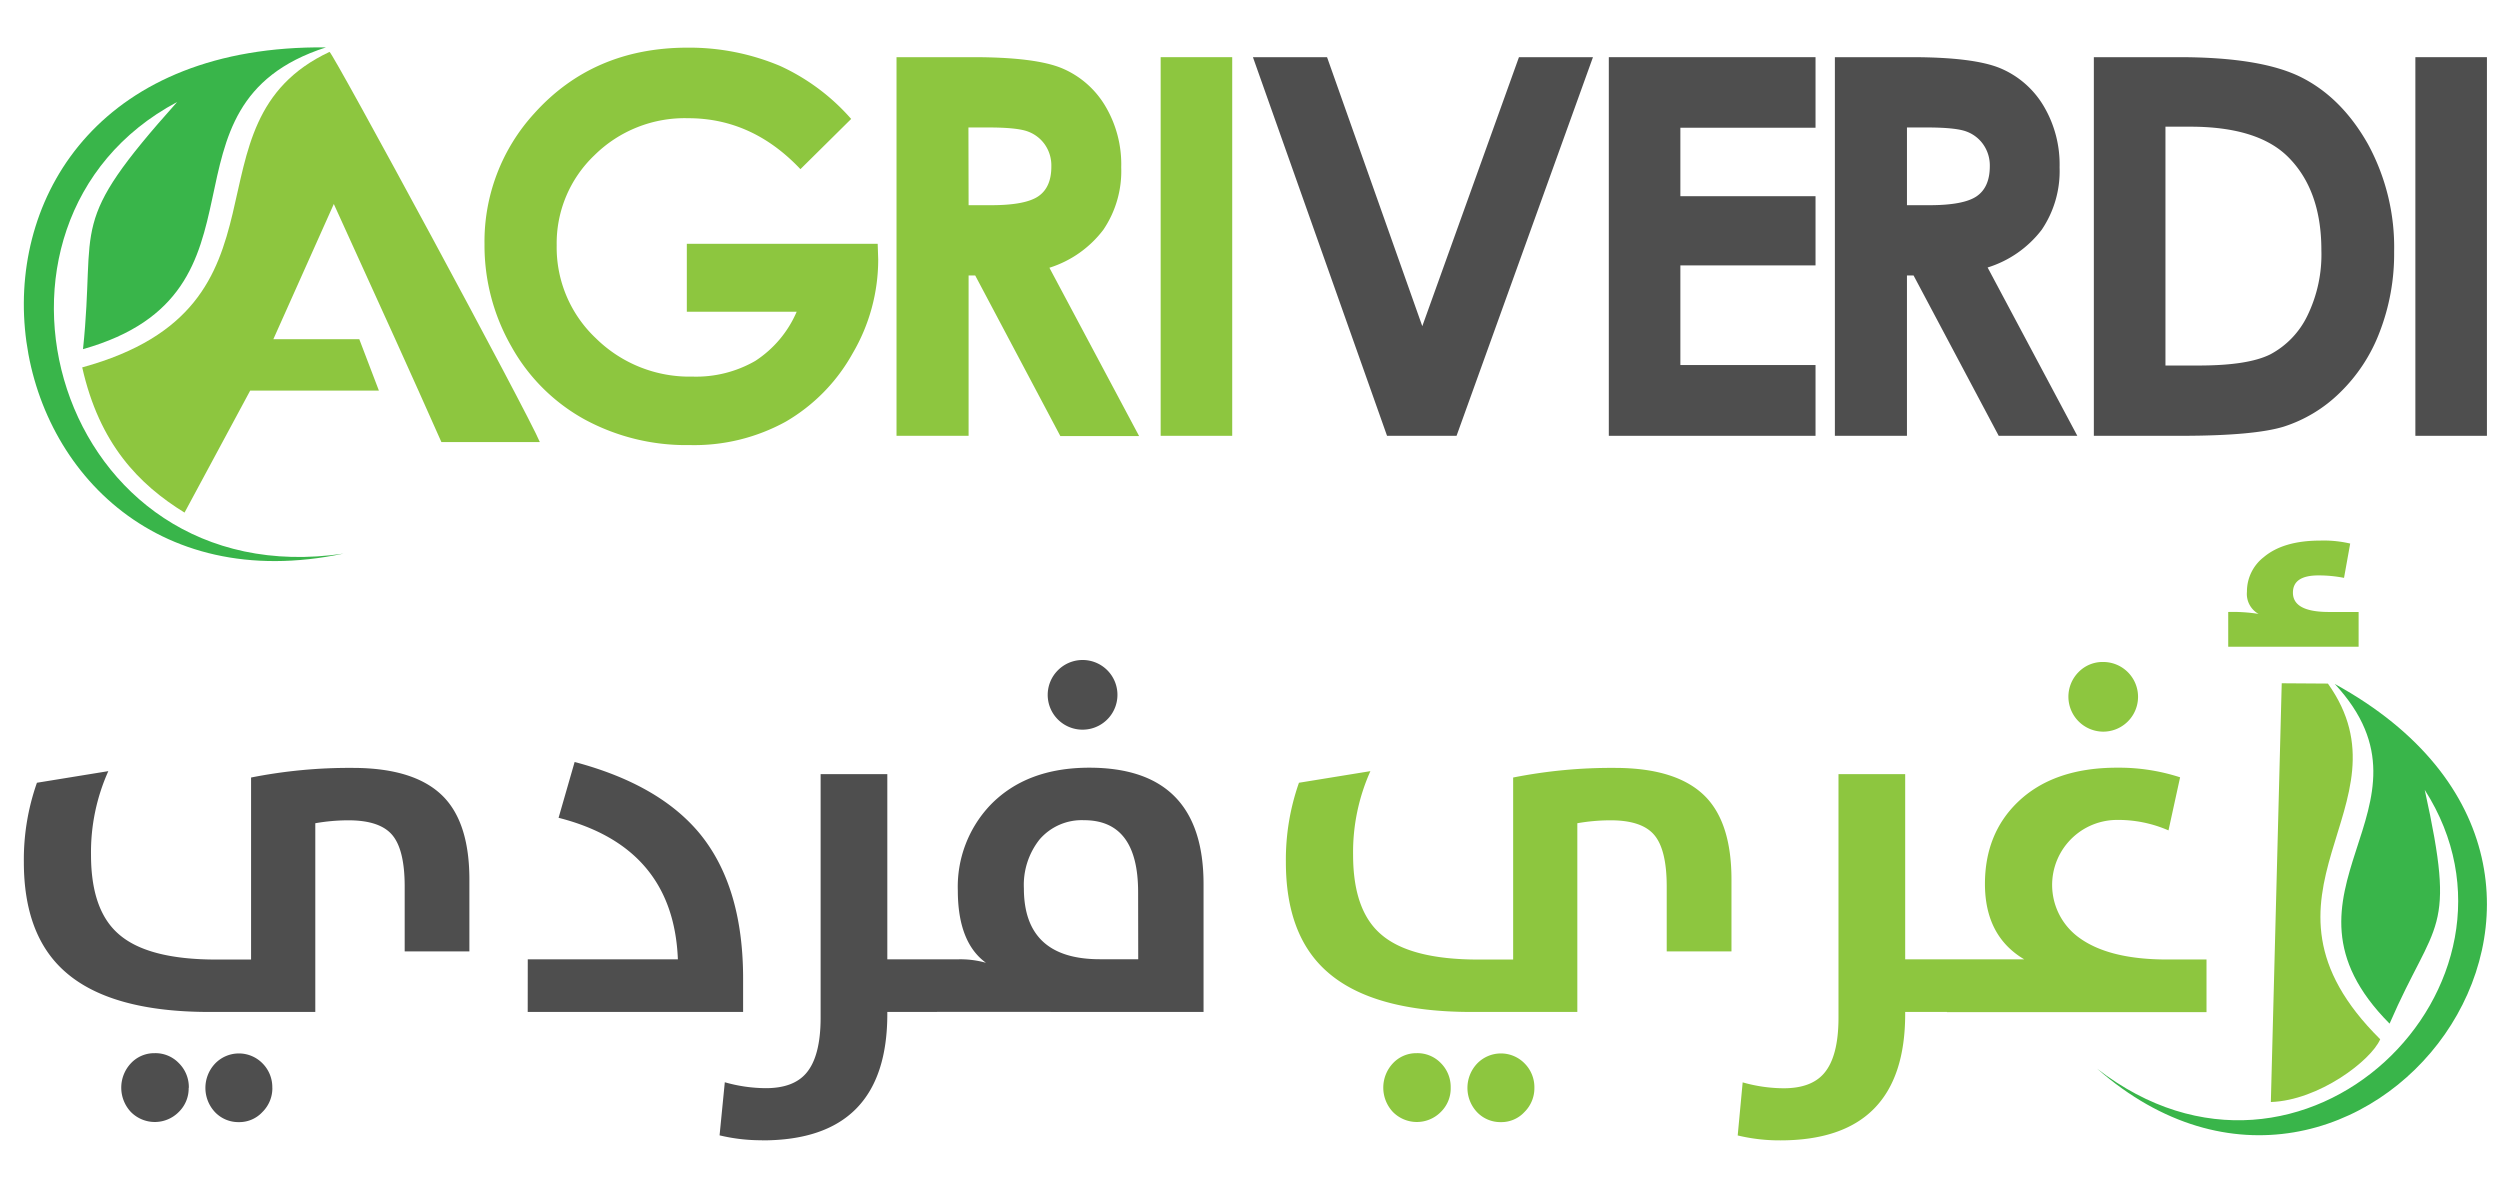 <svg xmlns="http://www.w3.org/2000/svg" id="Layer_1" data-name="Layer 1" viewBox="0 0 477.96 227.07"><defs><style>.cls-1{fill:#4e4e4e;}.cls-2,.cls-3{fill:#8dc63f;}.cls-3,.cls-4{fill-rule:evenodd;}.cls-4{fill:#39b54a;}</style></defs><title>1-AGRI VERDI Logos Arabic-ENG open file_2022 (1)</title><polygon class="cls-1" points="239.54 10.93 253.71 10.93 271.92 62.36 290.4 10.93 304.55 10.93 278.47 83.32 265.18 83.32 239.54 10.93"></polygon><polygon class="cls-1" points="307.58 10.93 347.1 10.93 347.1 24.42 321.26 24.42 321.26 37.51 347.1 37.51 347.1 50.74 321.26 50.74 321.26 69.79 347.1 69.79 347.1 83.32 307.58 83.32 307.58 10.93"></polygon><path class="cls-1" d="M350.8,10.93h14.6q12,0,17.08,2.14a17.51,17.51,0,0,1,8.18,7.11A21.87,21.87,0,0,1,393.76,32a20,20,0,0,1-3.42,11.93A20.76,20.76,0,0,1,380,51.14l17.15,32.18H382.12L365.84,52.66h-1.26V83.32H350.8Zm13.78,28.3h4.31c4.39,0,7.4-.58,9.05-1.73s2.48-3.06,2.48-5.73a7,7,0,0,0-1.23-4.12,6.76,6.76,0,0,0-3.28-2.52q-2.06-.76-7.56-.76h-3.77Z"></path><path class="cls-1" d="M400.31,10.93h16.32q15.8,0,23.46,3.91t12.63,12.72a41.22,41.22,0,0,1,5,20.57,41.42,41.42,0,0,1-2.78,15.38,31.84,31.84,0,0,1-7.67,11.64,27.08,27.08,0,0,1-10.6,6.4q-5.7,1.77-19.76,1.77H400.31ZM414,24.22V69.88h6.4q9.45,0,13.7-2.16a16.43,16.43,0,0,0,7-7.29,26.69,26.69,0,0,0,2.71-12.61q0-11.53-6.44-17.89-5.82-5.71-18.65-5.71Z"></path><rect class="cls-1" x="461.78" y="10.93" width="13.68" height="72.39"></rect><path class="cls-2" d="M162.73,22.74l-9.7,9.6q-9.21-9.75-21.48-9.74a24.55,24.55,0,0,0-17.9,7.08,23.24,23.24,0,0,0-7.22,17.22,23.86,23.86,0,0,0,7.49,17.77A25.49,25.49,0,0,0,132.4,72a22.66,22.66,0,0,0,12-3,21.13,21.13,0,0,0,7.91-9.4h-21V46.61H167.8l.1,3a35.46,35.46,0,0,1-4.92,18,34.38,34.38,0,0,1-12.75,13,36.26,36.26,0,0,1-18.35,4.48,40.72,40.72,0,0,1-20.11-4.9,35.75,35.75,0,0,1-14-13.95,38.84,38.84,0,0,1-5.14-19.53,36.3,36.3,0,0,1,9.49-25Q113.43,9.11,131.48,9.11a44.69,44.69,0,0,1,17.67,3.5,40.43,40.43,0,0,1,13.58,10.13"></path><path class="cls-2" d="M171.4,10.93H186q12,0,17.08,2.14a17.51,17.51,0,0,1,8.18,7.11A21.78,21.78,0,0,1,214.36,32a20,20,0,0,1-3.42,11.93,20.76,20.76,0,0,1-10.31,7.26l17.15,32.18H202.72L186.44,52.66h-1.26V83.32H171.4Zm13.78,28.3h4.32q6.57,0,9.05-1.73T201,31.77a7,7,0,0,0-1.23-4.12,6.83,6.83,0,0,0-3.29-2.52q-2.06-.76-7.55-.76h-3.78Z"></path><rect class="cls-2" x="221.9" y="10.93" width="13.68" height="72.39"></rect><path class="cls-3" d="M52.26,64.85H68.69l3.75,9.83H47.83L35.28,98C26.52,92.6,19,84.84,15.72,70.24,58.45,58.5,33.94,23.57,63,9.92c.58,0,38.11,69.42,40.21,74.6H84.39L80,74.68l-4.43-9.83L63.82,39Z"></path><path class="cls-4" d="M62.34,9.06c-85.1-.91-69.54,112.11,3.34,96.78C10.55,114-9.59,42.62,33.87,19.5c-21.21,23.71-15.43,22.68-18,47.25,38.4-10.86,12-46.61,46.45-57.69"></path><path class="cls-3" d="M436.23,130.63l-2.08,80.06c9.17-.32,19.14-7.92,20.91-12-28.14-27.88,6.66-44.58-10-68Z"></path><path class="cls-4" d="M446.37,130.76c66.69,36.61,4.6,117.45-45.44,73.55,39.36,30.55,86.35-16.23,62.64-53.3,6.12,27.76,2.07,24.43-6.72,44.69-25.15-25.3,11.5-41.2-10.48-64.94"></path><path class="cls-2" d="M426,117a31.66,31.66,0,0,1,5.8.37,4.37,4.37,0,0,1-2.22-4.25,8.3,8.3,0,0,1,3.22-6.61q3.76-3.16,10.81-3.16a22.19,22.19,0,0,1,5.71.57l-1.18,6.56a25,25,0,0,0-4.91-.47q-4.86,0-4.86,3.3,0,3.69,6.89,3.69h5.67v6.65H426Z"></path><path class="cls-2" d="M281.35,193.47q-18.94,0-27.63-7.7-7.87-6.93-7.88-20.92a44.23,44.23,0,0,1,2.5-15.2L262,147.43a37.84,37.84,0,0,0-3.31,16q0,10.53,5.24,15.11,5.54,4.92,18.75,4.91h6.61v-34.8a96.35,96.35,0,0,1,19.41-1.84q12.18,0,17.56,5.71,4.77,5.1,4.77,15.63v13.74H318.65V169.48q0-7-2.36-9.82c-1.58-1.89-4.36-2.83-8.36-2.83a36.79,36.79,0,0,0-6.37.56v36.08Zm-4,14.5a6.28,6.28,0,0,1-1.89,4.62,6.43,6.43,0,0,1-9.16,0,6.8,6.8,0,0,1,0-9.3,6.11,6.11,0,0,1,4.53-1.94,6.2,6.2,0,0,1,4.63,1.89,6.45,6.45,0,0,1,1.89,4.68Zm16,0a6.38,6.38,0,0,1-1.89,4.62,6,6,0,0,1-4.53,1.94,6.16,6.16,0,0,1-4.53-1.89,6.77,6.77,0,0,1,0-9.3,6.32,6.32,0,0,1,9.06-.05,6.45,6.45,0,0,1,1.89,4.68Zm47,10.05a34.16,34.16,0,0,1-8.13-.94l.95-10.15a29,29,0,0,0,7.84,1.13c3.49,0,6.06-.94,7.69-2.83q2.79-3.21,2.79-10.67V148h12.75v35.41h9.49v10.06h-9.49v.38q0,24.17-23.89,24.17Zm31.86-34.61H387q-7.5-4.44-7.51-14.4,0-9.58,6.24-15.63,6.84-6.62,19.07-6.61a37.69,37.69,0,0,1,12,1.84l-2.22,10.15a24,24,0,0,0-10.06-2,12.43,12.43,0,0,0-6.94,22.57q5.71,4.11,16.71,4.11h7.56v10.06H372.22Zm29.89-43.53a6.68,6.68,0,0,1-4.72-11.38,6.42,6.42,0,0,1,4.72-1.94,6.66,6.66,0,1,1,0,13.32Z"></path><path class="cls-1" d="M40.07,193.47q-18.94,0-27.63-7.7-7.87-6.93-7.88-20.92a44.23,44.23,0,0,1,2.5-15.2l13.65-2.22a37.84,37.84,0,0,0-3.31,16q0,10.53,5.24,15.11,5.53,4.92,18.75,4.91H48v-34.8a96.35,96.35,0,0,1,19.41-1.84q12.18,0,17.56,5.71,4.77,5.1,4.77,15.63v13.74H77.37V169.48q0-7-2.36-9.82t-8.36-2.83a36.79,36.79,0,0,0-6.37.56v36.08Zm-4,14.5a6.28,6.28,0,0,1-1.89,4.62,6.43,6.43,0,0,1-9.16,0,6.8,6.8,0,0,1,0-9.3,6.11,6.11,0,0,1,4.53-1.94,6.2,6.2,0,0,1,4.63,1.89A6.45,6.45,0,0,1,36.1,208Zm16,0a6.38,6.38,0,0,1-1.89,4.62,6,6,0,0,1-4.53,1.94,6.16,6.16,0,0,1-4.53-1.89,6.77,6.77,0,0,1,0-9.3,6.32,6.32,0,0,1,9.06-.05A6.45,6.45,0,0,1,52.06,208Zm48.83-24.56H129.6q-.85-21.48-22.81-27.06l3.07-10.67q16.24,4.31,24,13.79,8.21,10.11,8.21,27.62v6.38H100.89ZM145.7,218a34.16,34.16,0,0,1-8.13-.94l1-10.15a29,29,0,0,0,7.84,1.13c3.49,0,6.06-.94,7.69-2.83q2.79-3.21,2.79-10.67V148h12.75v35.41h9.49v10.06h-9.49v.38q0,24.17-23.89,24.17Zm31.89-24.55V183.41h5.53a17.88,17.88,0,0,1,5.38.66q-5.38-3.91-5.38-13.83a22.67,22.67,0,0,1,6.23-16.34q6.9-7.12,18.89-7.13,21.85,0,21.86,22.24v24.46Zm40-22.9q0-13.74-10.34-13.74a10.63,10.63,0,0,0-8.5,3.68,14,14,0,0,0-3,9.35q0,13.54,14.5,13.55h7.36ZM207,139.5a6.65,6.65,0,0,1-4.72-11.38A6.66,6.66,0,1,1,207,139.5Z"></path></svg>